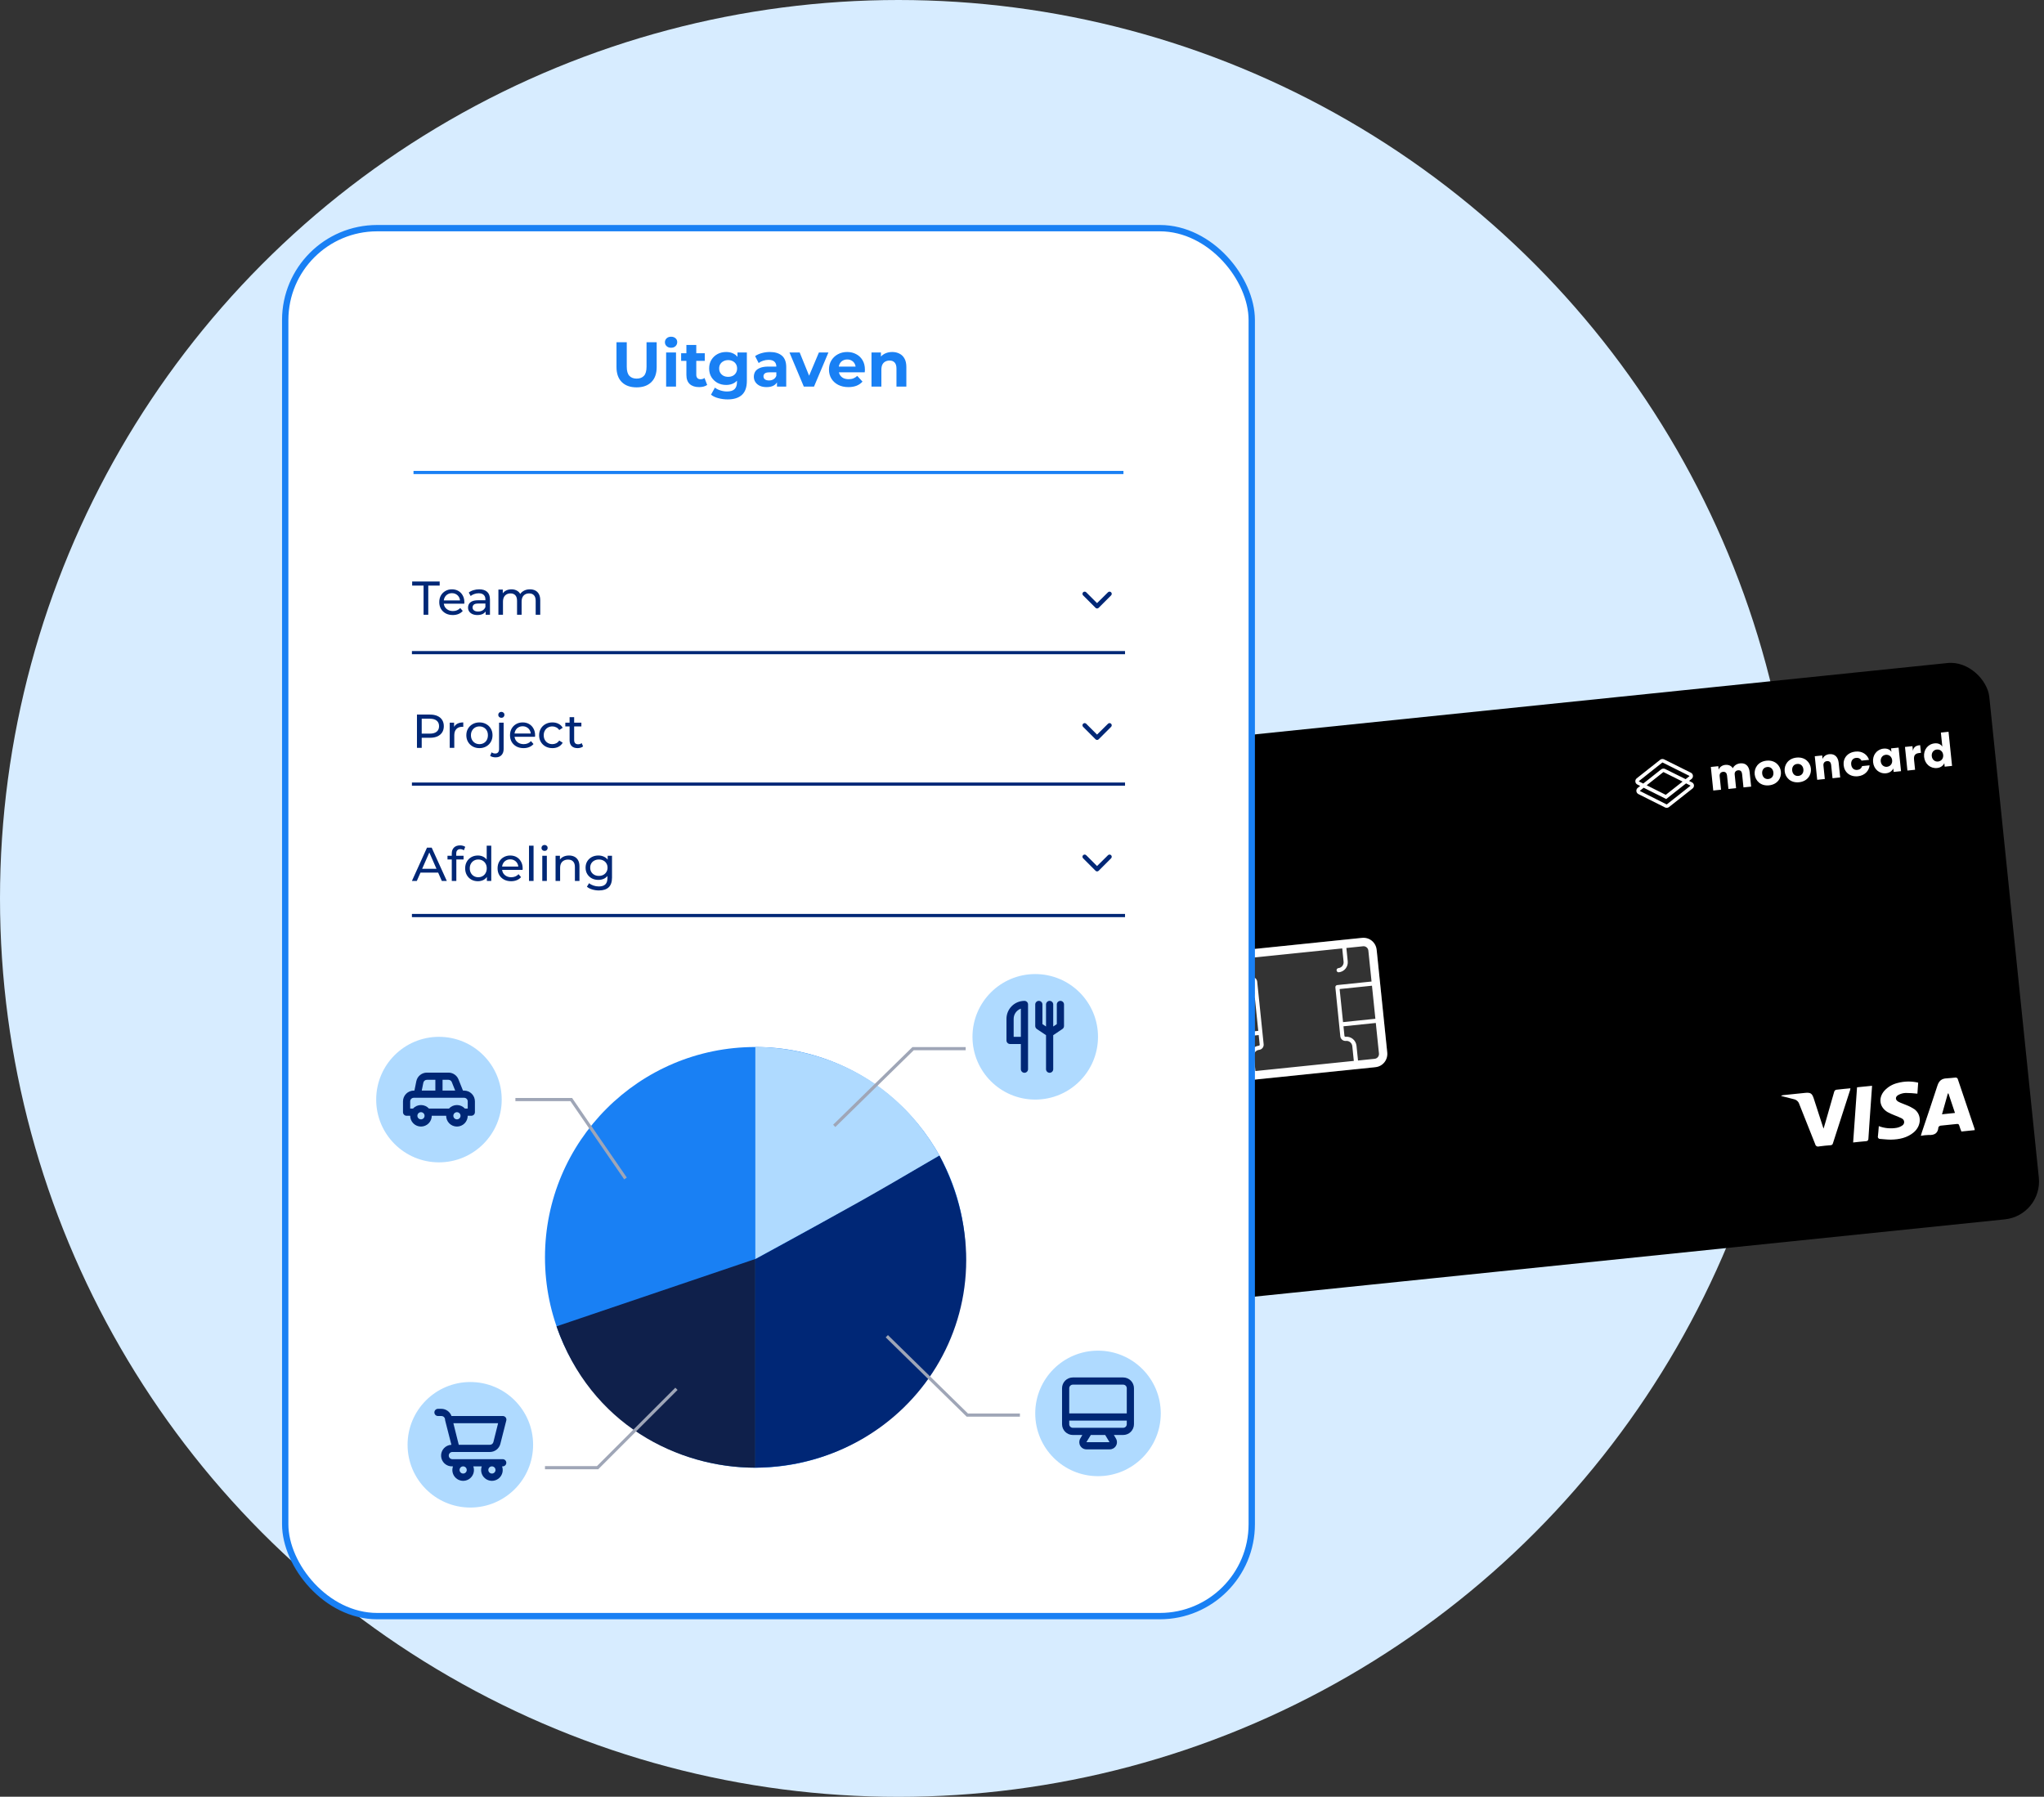 <svg width="645" height="567" viewBox="0 0 645 567" fill="none" xmlns="http://www.w3.org/2000/svg">
<rect x="0" y="0" width="645" height="567" fill="#333333" stroke="none"/>
<circle cx="283.519" cy="283.519" r="283.519" fill="#D7ECFF"/>
<rect x="347" y="236.797" width="280.992" height="176.491" rx="12" transform="rotate(-5.882 347 236.797)" fill="black"/>
<path d="M543.052 249.216L540.634 249.465L539.868 242.028L542.222 241.785L542.336 242.891C542.594 242.145 543.362 241.488 544.393 241.382C545.513 241.266 546.313 241.672 546.803 242.431C547.185 241.646 547.994 241.01 549.152 240.891C550.934 240.708 551.925 241.839 552.108 243.619L552.584 248.234L550.166 248.483L549.731 244.262C549.652 243.499 549.267 243 548.465 243.082C547.739 243.157 547.316 243.663 547.393 244.413L547.837 248.723L545.419 248.972L544.984 244.751C544.906 243.988 544.52 243.489 543.718 243.571C542.967 243.649 542.569 244.152 542.654 244.979L543.09 249.212L543.052 249.216Z" fill="white"/>
<path d="M561.975 243.515C562.182 245.524 560.887 247.559 558.24 247.832C555.593 248.104 553.909 246.363 553.704 244.367C553.497 242.358 554.792 240.323 557.439 240.05C560.086 239.778 561.768 241.506 561.975 243.515ZM559.608 243.759C559.506 242.767 558.828 241.925 557.644 242.047C556.461 242.169 555.968 243.132 556.071 244.123C556.173 245.115 556.851 245.957 558.035 245.835C559.217 245.701 559.711 244.75 559.608 243.759Z" fill="white"/>
<path d="M571.442 242.54C571.649 244.549 570.354 246.584 567.707 246.857C565.06 247.13 563.377 245.401 563.17 243.393C562.963 241.384 564.258 239.349 566.905 239.076C569.552 238.803 571.235 240.531 571.442 242.54ZM569.075 242.784C568.973 241.792 568.295 240.95 567.111 241.072C565.928 241.194 565.435 242.157 565.537 243.149C565.64 244.14 566.318 244.983 567.501 244.861C568.684 244.726 569.177 243.776 569.075 242.784Z" fill="white"/>
<path d="M575.849 245.835L573.431 246.085L572.665 238.647L575.006 238.406L575.12 239.512C575.378 238.766 576.197 238.103 577.228 237.997C579.009 237.813 580.026 238.942 580.209 240.722L580.685 245.337L578.267 245.586L577.832 241.365C577.753 240.602 577.329 240.106 576.515 240.19C575.764 240.268 575.315 240.777 575.4 241.603L575.836 245.837L575.849 245.835Z" fill="white"/>
<path d="M589.783 239.788L587.429 240.03C587.156 239.506 586.61 239.074 585.681 239.169C584.561 239.285 584.051 240.198 584.158 241.241C584.266 242.283 584.939 243.075 586.071 242.958C587 242.863 587.434 242.33 587.607 241.759L589.961 241.517C589.823 243.176 588.467 244.742 586.304 244.964C583.797 245.223 582.01 243.736 581.78 241.499C581.549 239.261 582.995 237.442 585.502 237.183C587.674 236.921 589.31 238.192 589.783 239.788Z" fill="white"/>
<path d="M596.853 237.275L596.739 236.168L599.118 235.923L599.885 243.361L597.556 243.601L597.442 242.495C597.108 243.249 596.302 243.91 595.182 244.025C593.031 244.247 591.293 242.73 591.065 240.518C590.837 238.305 592.229 236.466 594.38 236.244C595.499 236.116 596.444 236.558 596.853 237.275ZM597.084 239.898C596.972 238.804 596.138 238.081 595.069 238.191C594.026 238.298 593.371 239.188 593.483 240.269C593.594 241.349 594.416 242.087 595.46 241.979C596.527 241.857 597.197 240.991 597.084 239.898Z" fill="white"/>
<path d="M606.146 237.574L605.662 237.624C604.339 237.761 603.848 238.364 603.997 239.813L604.317 242.915L601.899 243.165L601.132 235.714L603.486 235.471L603.638 236.946C603.82 235.72 604.701 235.282 605.681 235.181L605.923 235.156L606.172 237.572L606.146 237.574Z" fill="white"/>
<path d="M612.916 235.618L612.459 231.181L614.877 230.931L615.986 241.7L613.657 241.94L613.543 240.834C613.21 241.588 612.403 242.25 611.283 242.365C609.133 242.586 607.394 241.069 607.166 238.857C606.939 236.645 608.331 234.805 610.482 234.584C611.6 234.456 612.495 234.903 612.916 235.618ZM613.186 238.237C613.073 237.144 612.24 236.42 611.171 236.53C610.127 236.638 609.473 237.527 609.584 238.608C609.696 239.689 610.518 240.426 611.561 240.319C612.629 240.196 613.298 239.33 613.186 238.237Z" fill="white"/>
<path d="M533.895 246.882L533 246.434L533.774 245.828C534.095 245.576 534.261 245.187 534.219 244.78C534.177 244.373 533.935 244.025 533.57 243.844L525.124 239.639C524.717 239.437 524.221 239.488 523.877 239.768L516.48 245.618C516.171 245.868 516.006 246.258 516.046 246.652C516.088 247.059 516.329 247.394 516.682 247.576L517.577 248.023L516.803 248.63C516.482 248.882 516.329 249.27 516.37 249.664C516.41 250.058 516.652 250.406 517.005 250.588L525.426 254.809C525.63 254.916 525.852 254.945 526.068 254.922C526.285 254.9 526.495 254.814 526.674 254.68L534.096 248.827C534.417 248.576 534.583 248.186 534.541 247.779C534.503 247.41 534.261 247.063 533.895 246.882ZM517.186 246.599C517.173 246.6 517.158 246.576 517.155 246.551C517.151 246.513 517.175 246.497 517.175 246.497L524.558 240.635C524.582 240.62 524.607 240.617 524.634 240.628L533.094 244.844C533.107 244.843 533.122 244.867 533.125 244.893C533.127 244.918 533.104 244.946 533.104 244.946L531.914 245.878L525.436 242.665C525.029 242.463 524.545 242.513 524.189 242.794L518.541 247.269L517.186 246.599ZM524.946 243.654L530.952 246.645L525.647 250.828L519.626 247.812L524.87 243.661C524.894 243.646 524.919 243.643 524.946 243.654ZM533.405 247.986L525.983 253.839C525.958 253.854 525.933 253.857 525.906 253.847L517.51 249.624C517.497 249.625 517.482 249.601 517.479 249.575C517.477 249.55 517.5 249.522 517.5 249.522L518.677 248.591L525.783 252.151L532.052 247.213L533.408 247.896C533.421 247.894 533.436 247.919 533.439 247.944C533.44 247.957 533.416 247.972 533.405 247.986Z" fill="white"/>
<rect opacity="0.2" x="381.621" y="300.932" width="52.638" height="41.026" rx="5" transform="rotate(-5.882 381.621 300.932)" fill="white"/>
<g clip-path="url(#clip0_505_3227)">
<path d="M429.86 295.962L385.737 300.508C384.646 300.621 383.645 301.168 382.954 302.026C382.263 302.885 381.937 303.986 382.049 305.088L385.397 337.581C385.512 338.682 386.055 339.694 386.907 340.393C387.759 341.093 388.85 341.424 389.941 341.313L434.064 336.767C435.156 336.653 436.158 336.107 436.85 335.248C437.542 334.39 437.868 333.288 437.758 332.186L434.41 299.693C434.293 298.591 433.749 297.58 432.897 296.88C432.044 296.181 430.952 295.851 429.86 295.962ZM431.793 299.963L432.8 309.745L421.973 310.861C421.802 310.878 421.644 310.963 421.534 311.097C421.425 311.231 421.372 311.403 421.387 311.577L422.946 327.026C422.99 327.456 423.202 327.851 423.535 328.124C423.867 328.397 424.293 328.526 424.719 328.482C425.201 328.434 425.683 328.58 426.06 328.89C426.436 329.199 426.676 329.646 426.728 330.132L427.208 334.791L396.165 337.989L395.685 333.331C395.637 332.844 395.78 332.357 396.086 331.978C396.391 331.598 396.834 331.357 397.316 331.306C397.741 331.262 398.132 331.049 398.402 330.714C398.672 330.379 398.799 329.949 398.754 329.519L396.721 309.787C396.677 309.356 396.465 308.962 396.133 308.688C395.8 308.415 395.374 308.287 394.949 308.331C394.466 308.379 393.984 308.232 393.608 307.923C393.231 307.614 392.991 307.167 392.939 306.68L392.508 302.492L423.551 299.294L423.982 303.482C424.031 303.969 423.887 304.456 423.581 304.835C423.276 305.214 422.834 305.456 422.352 305.507C422.266 305.515 422.182 305.541 422.106 305.582C422.03 305.623 421.963 305.679 421.908 305.746C421.854 305.814 421.813 305.892 421.789 305.976C421.764 306.059 421.757 306.147 421.767 306.234C421.775 306.321 421.8 306.405 421.841 306.482C421.882 306.559 421.938 306.627 422.005 306.682C422.072 306.737 422.149 306.778 422.232 306.803C422.315 306.828 422.402 306.835 422.487 306.826C423.316 306.739 424.076 306.324 424.601 305.672C425.126 305.02 425.373 304.184 425.288 303.348L424.857 299.159L430.118 298.617C430.315 298.594 430.515 298.611 430.706 298.667C430.897 298.722 431.075 298.815 431.231 298.94C431.386 299.065 431.516 299.22 431.612 299.395C431.709 299.571 431.77 299.764 431.793 299.963ZM432.936 311.064L434.012 321.5L423.805 322.552L422.865 313.429L422.73 312.116L432.936 311.064ZM397.055 325.308L386.885 326.356L385.81 315.919L395.979 314.872L397.055 325.308ZM386.009 303.145L391.238 302.606L391.669 306.795C391.757 307.631 392.169 308.399 392.816 308.931C393.463 309.462 394.291 309.713 395.12 309.629C395.204 309.622 395.287 309.648 395.352 309.701C395.417 309.755 395.459 309.832 395.469 309.916L395.843 313.553L385.674 314.601L384.666 304.818C384.625 304.416 384.743 304.015 384.995 303.701C385.246 303.387 385.611 303.187 386.009 303.145ZM388.014 337.311L387.021 327.674L397.19 326.627L397.502 329.648C397.51 329.732 397.486 329.817 397.433 329.883C397.38 329.949 397.303 329.991 397.219 329.999C396.39 330.086 395.631 330.501 395.106 331.153C394.581 331.805 394.334 332.641 394.418 333.478L394.898 338.136L389.669 338.675C389.271 338.715 388.873 338.593 388.563 338.338C388.253 338.082 388.055 337.713 388.014 337.311ZM433.793 334.129L428.532 334.671L428.052 330.012C427.964 329.176 427.552 328.408 426.905 327.877C426.258 327.345 425.429 327.094 424.601 327.178C424.517 327.187 424.433 327.161 424.368 327.108C424.302 327.054 424.261 326.976 424.252 326.892L423.941 323.871L434.147 322.819L435.14 332.455C435.182 332.858 435.063 333.261 434.81 333.575C434.558 333.889 434.192 334.088 433.793 334.129Z" fill="white"/>
</g>
<g clip-path="url(#clip1_505_3227)">
<path d="M623.159 356.637L618.934 357.073C618.681 356.471 618.459 355.857 618.27 355.233C618.147 354.736 617.905 354.644 617.428 354.703C615.737 354.877 614.042 355.052 612.352 355.226C612.098 355.252 611.695 355.572 611.676 355.76C611.532 357.631 610.44 358.264 608.641 358.166C607.798 358.189 606.958 358.276 606.129 358.425C606.255 357.994 606.348 357.655 606.456 357.323C608.104 352.41 609.791 347.501 611.38 342.566C611.859 341.087 612.708 340.35 614.283 340.299C615.229 340.271 616.189 340.103 617.141 340.042C617.267 340.05 617.39 340.088 617.497 340.153C617.605 340.218 617.694 340.308 617.758 340.414C619.547 345.651 621.316 350.892 623.065 356.137C623.113 356.3 623.144 356.468 623.159 356.637ZM616.907 351.215C616.213 349.086 615.531 347.073 614.849 345.059L614.657 345.079L612.813 351.641L616.907 351.215Z" fill="white"/>
<path d="M562.108 345.727C562.32 345.67 562.536 345.625 562.753 345.59C565.03 345.356 567.303 345.122 569.575 344.888C571.303 344.71 571.804 345.015 572.336 346.627C573.334 349.639 574.29 352.659 575.265 355.673C575.275 355.77 575.332 355.857 575.443 356.156C575.719 355.237 575.942 354.508 576.146 353.763C577.031 350.66 577.906 347.548 578.816 344.451C578.866 344.322 578.945 344.205 579.047 344.109C579.148 344.014 579.271 343.942 579.405 343.898C580.879 343.704 582.362 343.593 583.912 343.434C583.901 343.592 583.878 343.75 583.842 343.905C582.024 349.532 580.209 355.159 578.397 360.786C578.367 360.961 578.274 361.12 578.134 361.234C577.993 361.347 577.816 361.407 577.635 361.403C576.416 361.501 575.198 361.603 573.987 361.779C573.865 361.818 573.737 361.832 573.609 361.819C573.482 361.806 573.359 361.767 573.249 361.705C573.138 361.642 573.043 361.557 572.968 361.455C572.894 361.354 572.843 361.238 572.818 361.115C571.152 356.882 569.43 352.645 567.777 348.433C567.665 348.05 567.45 347.704 567.154 347.432C566.858 347.159 566.492 346.97 566.094 346.885C564.76 346.558 563.445 346.229 562.118 345.874L562.108 345.727Z" fill="white"/>
<path d="M592.871 355.372C594.663 356.059 596.618 356.245 598.516 355.909C599.137 355.79 599.728 355.547 600.251 355.196C600.451 355.074 600.615 354.901 600.724 354.696C600.833 354.491 600.884 354.261 600.871 354.03C600.858 353.8 600.782 353.577 600.65 353.386C600.518 353.195 600.336 353.042 600.123 352.944C599.418 352.592 598.693 352.278 597.952 352.003C597.161 351.703 596.391 351.353 595.647 350.955C593.089 349.422 592.645 346.544 594.574 344.27C595.685 343.024 597.164 342.146 598.804 341.759C600.926 341.184 603.16 341.149 605.295 341.657C605.211 342.83 605.126 344.028 605.05 345.131C603.823 344.989 602.589 344.913 601.354 344.904C600.56 344.937 599.784 345.146 599.082 345.514C597.998 346.09 598.009 347.119 599.079 347.691C599.887 348.123 600.791 348.378 601.633 348.76C602.514 349.101 603.354 349.536 604.139 350.057C606.482 351.848 606.323 355.327 603.835 357.385C601.798 359.071 599.317 359.581 596.769 359.635C595.633 359.659 594.497 359.498 593.359 359.42C593.241 359.432 593.122 359.415 593.012 359.372C592.902 359.328 592.805 359.258 592.73 359.168C592.654 359.079 592.603 358.972 592.58 358.858C592.556 358.744 592.562 358.626 592.597 358.515C592.721 357.509 592.779 356.5 592.871 355.372Z" fill="white"/>
<path d="M584.772 360.534C585.188 354.666 585.595 348.9 586.005 343.121L590.747 342.632C590.46 346.747 590.166 350.806 589.887 354.868C589.783 356.341 589.673 357.815 589.593 359.294C589.565 359.798 589.433 360.086 588.835 360.129C587.511 360.224 586.199 360.387 584.772 360.534Z" fill="white"/>
</g>
<rect x="90" y="72" width="305" height="438" rx="29" fill="white" stroke="#1980F4" stroke-width="2"/>
<path d="M130.486 149.104H354.513" stroke="#1980F4"/>
<path d="M130.486 205.945H354.513" stroke="#002776" stroke-linecap="square" stroke-linejoin="round"/>
<path d="M130.486 247.432H354.513" stroke="#002776" stroke-linecap="square" stroke-linejoin="round"/>
<path d="M130.486 288.918H354.513" stroke="#002776" stroke-linecap="square" stroke-linejoin="round"/>
<path d="M346.707 191.8L350.614 187.886C350.679 187.822 350.73 187.745 350.765 187.661C350.8 187.577 350.818 187.486 350.818 187.395C350.818 187.304 350.8 187.213 350.765 187.129C350.73 187.045 350.679 186.968 350.614 186.904C350.484 186.775 350.309 186.703 350.126 186.703C349.944 186.703 349.768 186.775 349.639 186.904L346.182 190.327L342.759 186.904C342.63 186.775 342.454 186.703 342.272 186.703C342.089 186.703 341.914 186.775 341.784 186.904C341.719 186.968 341.667 187.045 341.631 187.129C341.596 187.213 341.577 187.304 341.577 187.395C341.577 187.487 341.596 187.577 341.631 187.661C341.667 187.746 341.719 187.822 341.784 187.886L345.691 191.8C345.756 191.87 345.834 191.926 345.922 191.964C346.009 192.002 346.103 192.022 346.199 192.022C346.294 192.022 346.389 192.002 346.476 191.964C346.564 191.926 346.642 191.87 346.707 191.8V191.8Z" fill="#002776"/>
<path d="M346.707 233.286L350.614 229.372C350.679 229.308 350.73 229.232 350.765 229.147C350.8 229.063 350.818 228.973 350.818 228.881C350.818 228.79 350.8 228.7 350.765 228.616C350.73 228.531 350.679 228.455 350.614 228.391C350.484 228.262 350.309 228.189 350.126 228.189C349.944 228.189 349.768 228.262 349.639 228.391L346.182 231.813L342.759 228.391C342.63 228.262 342.454 228.189 342.272 228.189C342.089 228.189 341.914 228.262 341.784 228.391C341.719 228.455 341.667 228.531 341.631 228.615C341.596 228.699 341.577 228.79 341.577 228.881C341.577 228.973 341.596 229.063 341.631 229.148C341.667 229.232 341.719 229.308 341.784 229.372L345.691 233.286C345.756 233.356 345.834 233.412 345.922 233.45C346.009 233.489 346.103 233.509 346.199 233.509C346.294 233.509 346.389 233.489 346.476 233.45C346.564 233.412 346.642 233.356 346.707 233.286V233.286Z" fill="#002776"/>
<path d="M346.707 274.772L350.614 270.859C350.679 270.794 350.73 270.718 350.765 270.634C350.8 270.549 350.818 270.459 350.818 270.368C350.818 270.276 350.8 270.186 350.765 270.102C350.73 270.018 350.679 269.941 350.614 269.877C350.484 269.748 350.309 269.676 350.126 269.676C349.944 269.676 349.768 269.748 349.639 269.877L346.182 273.299L342.759 269.877C342.63 269.748 342.454 269.676 342.272 269.676C342.089 269.676 341.914 269.748 341.784 269.877C341.719 269.941 341.667 270.017 341.631 270.102C341.596 270.186 341.577 270.276 341.577 270.368C341.577 270.459 341.596 270.55 341.631 270.634C341.667 270.718 341.719 270.795 341.784 270.859L345.691 274.772C345.756 274.842 345.834 274.898 345.922 274.937C346.009 274.975 346.103 274.995 346.199 274.995C346.294 274.995 346.389 274.975 346.476 274.937C346.564 274.898 346.642 274.842 346.707 274.772V274.772Z" fill="#002776"/>
<circle cx="238.351" cy="396.785" r="66.378" fill="#1980F4"/>
<path d="M238.352 463.163V397.303C260.651 385.376 289.173 368.781 296.433 364.633C321.325 411.824 288.135 462.645 238.352 463.163Z" fill="#002776"/>
<path d="M238.352 330.406V397.303C271.541 379.153 272.578 378.634 296.433 364.632C277.764 331.443 245.093 330.406 238.352 330.406Z" fill="#AFDAFF"/>
<path d="M238.352 463.163V397.303L175.604 418.565C186.494 449.679 213.979 463.163 238.352 463.163Z" fill="#0F204B"/>
<path d="M263.244 355.297L288.136 330.924H304.731" stroke="#9FA6B7"/>
<path d="M279.838 421.676L305.248 446.568H321.843" stroke="#9FA6B7"/>
<path d="M197.384 371.892L180.27 347H162.639" stroke="#9FA6B7"/>
<path d="M213.459 438.27L188.567 463.161H171.973" stroke="#9FA6B7"/>
<circle cx="138.515" cy="347" r="19.806" fill="#AFDAFF"/>
<circle cx="326.678" cy="327.193" r="19.806" fill="#AFDAFF"/>
<circle cx="346.484" cy="446.033" r="19.806" fill="#AFDAFF"/>
<circle cx="148.42" cy="455.935" r="19.806" fill="#AFDAFF"/>
<path d="M146.459 344.162H146.096L144.677 340.622C144.424 339.992 143.988 339.453 143.426 339.073C142.864 338.692 142.201 338.489 141.522 338.488H134.714C133.926 338.486 133.161 338.757 132.551 339.256C131.94 339.755 131.522 340.45 131.367 341.223L130.776 344.162H130.572C129.669 344.162 128.803 344.521 128.165 345.159C127.527 345.798 127.168 346.663 127.168 347.566V350.97C127.168 351.271 127.288 351.56 127.5 351.773C127.713 351.986 128.002 352.105 128.303 352.105H129.437C129.437 353.008 129.796 353.874 130.435 354.512C131.073 355.151 131.939 355.509 132.842 355.509C133.745 355.509 134.61 355.151 135.249 354.512C135.887 353.874 136.246 353.008 136.246 352.105H140.785C140.785 353.008 141.144 353.874 141.782 354.512C142.42 355.151 143.286 355.509 144.189 355.509C145.092 355.509 145.958 355.151 146.596 354.512C147.235 353.874 147.593 353.008 147.593 352.105H148.728C149.029 352.105 149.318 351.986 149.531 351.773C149.743 351.56 149.863 351.271 149.863 350.97V347.566C149.863 346.663 149.504 345.798 148.866 345.159C148.227 344.521 147.361 344.162 146.459 344.162V344.162ZM139.65 340.758H141.522C141.748 340.76 141.967 340.829 142.153 340.956C142.339 341.084 142.483 341.263 142.566 341.473L143.644 344.162H139.65V340.758ZM133.591 341.666C133.644 341.405 133.786 341.172 133.994 341.006C134.201 340.84 134.46 340.752 134.725 340.758H137.381V344.162H133.091L133.591 341.666ZM132.842 353.24C132.617 353.24 132.398 353.173 132.211 353.049C132.025 352.924 131.879 352.747 131.793 352.539C131.707 352.332 131.685 352.104 131.729 351.884C131.773 351.664 131.881 351.462 132.039 351.303C132.198 351.144 132.4 351.036 132.62 350.992C132.84 350.949 133.069 350.971 133.276 351.057C133.483 351.143 133.661 351.288 133.785 351.475C133.91 351.661 133.976 351.881 133.976 352.105C133.976 352.406 133.857 352.695 133.644 352.908C133.431 353.12 133.143 353.24 132.842 353.24ZM144.189 353.24C143.965 353.24 143.745 353.173 143.559 353.049C143.372 352.924 143.227 352.747 143.141 352.539C143.055 352.332 143.032 352.104 143.076 351.884C143.12 351.664 143.228 351.462 143.387 351.303C143.545 351.144 143.748 351.036 143.968 350.992C144.188 350.949 144.416 350.971 144.623 351.057C144.831 351.143 145.008 351.288 145.133 351.475C145.257 351.661 145.324 351.881 145.324 352.105C145.324 352.406 145.204 352.695 144.992 352.908C144.779 353.12 144.49 353.24 144.189 353.24ZM147.593 349.836H146.708C146.389 349.485 146 349.204 145.566 349.012C145.133 348.82 144.664 348.721 144.189 348.721C143.715 348.721 143.246 348.82 142.812 349.012C142.378 349.204 141.989 349.485 141.67 349.836H135.361C135.042 349.485 134.653 349.204 134.219 349.012C133.785 348.82 133.316 348.721 132.842 348.721C132.367 348.721 131.898 348.82 131.464 349.012C131.031 349.204 130.642 349.485 130.323 349.836H129.437V347.566C129.437 347.265 129.557 346.977 129.77 346.764C129.983 346.551 130.271 346.432 130.572 346.432H146.459C146.76 346.432 147.048 346.551 147.261 346.764C147.474 346.977 147.593 347.265 147.593 347.566V349.836Z" fill="#002776"/>
<path d="M334.621 315.846C334.32 315.846 334.031 315.965 333.818 316.178C333.606 316.391 333.486 316.679 333.486 316.98V323.176L332.351 323.936V316.98C332.351 316.679 332.232 316.391 332.019 316.178C331.806 315.965 331.517 315.846 331.217 315.846C330.916 315.846 330.627 315.965 330.414 316.178C330.201 316.391 330.082 316.679 330.082 316.98V323.936L328.947 323.176V316.98C328.947 316.679 328.828 316.391 328.615 316.178C328.402 315.965 328.113 315.846 327.812 315.846C327.511 315.846 327.223 315.965 327.01 316.178C326.797 316.391 326.678 316.679 326.678 316.98V323.789C326.679 323.976 326.726 324.16 326.815 324.324C326.904 324.488 327.032 324.628 327.188 324.731L330.082 326.671V337.406C330.082 337.707 330.201 337.995 330.414 338.208C330.627 338.421 330.916 338.541 331.217 338.541C331.517 338.541 331.806 338.421 332.019 338.208C332.232 337.995 332.351 337.707 332.351 337.406V326.671L335.245 324.731C335.401 324.628 335.529 324.488 335.618 324.324C335.707 324.16 335.755 323.976 335.756 323.789V316.98C335.756 316.679 335.636 316.391 335.423 316.178C335.21 315.965 334.922 315.846 334.621 315.846V315.846ZM323.273 315.846C321.769 315.846 320.325 316.443 319.261 317.507C318.197 318.572 317.6 320.015 317.6 321.519V328.328C317.6 328.629 317.719 328.917 317.932 329.13C318.145 329.343 318.433 329.463 318.734 329.463H322.139V337.406C322.139 337.707 322.258 337.995 322.471 338.208C322.684 338.421 322.972 338.541 323.273 338.541C323.574 338.541 323.863 338.421 324.076 338.208C324.289 337.995 324.408 337.707 324.408 337.406V316.98C324.408 316.679 324.289 316.391 324.076 316.178C323.863 315.965 323.574 315.846 323.273 315.846V315.846ZM322.139 327.193H319.869V321.519C319.869 320.815 320.087 320.128 320.493 319.553C320.9 318.978 321.475 318.543 322.139 318.308V327.193Z" fill="#002776"/>
<path d="M354.427 434.686H338.541C337.638 434.686 336.772 435.044 336.134 435.683C335.495 436.321 335.137 437.187 335.137 438.09V449.437C335.137 450.34 335.495 451.206 336.134 451.844C336.772 452.483 337.638 452.841 338.541 452.841H341.537L340.879 453.976C340.679 454.321 340.574 454.713 340.574 455.111C340.574 455.509 340.679 455.901 340.879 456.246C341.079 456.594 341.369 456.882 341.718 457.082C342.067 457.281 342.463 457.384 342.864 457.38H350.195C350.593 457.38 350.984 457.275 351.328 457.076C351.673 456.877 351.959 456.59 352.158 456.246C352.357 455.901 352.462 455.509 352.462 455.111C352.462 454.713 352.357 454.321 352.158 453.976L351.488 452.841H354.427C355.33 452.841 356.196 452.483 356.835 451.844C357.473 451.206 357.832 450.34 357.832 449.437V438.09C357.832 437.187 357.473 436.321 356.835 435.683C356.196 435.044 355.33 434.686 354.427 434.686ZM342.819 455.111L344.215 452.841H348.754L350.115 455.111H342.819ZM355.562 449.437C355.562 449.738 355.443 450.027 355.23 450.24C355.017 450.452 354.728 450.572 354.427 450.572H338.541C338.24 450.572 337.951 450.452 337.739 450.24C337.526 450.027 337.406 449.738 337.406 449.437V448.302H355.562V449.437ZM355.562 446.033H337.406V438.09C337.406 437.789 337.526 437.5 337.739 437.287C337.951 437.075 338.24 436.955 338.541 436.955H354.427C354.728 436.955 355.017 437.075 355.23 437.287C355.443 437.5 355.562 437.789 355.562 438.09V446.033Z" fill="#002776"/>
<path d="M158.632 460.474H142.746C142.445 460.474 142.156 460.355 141.944 460.142C141.731 459.929 141.611 459.641 141.611 459.34C141.611 459.039 141.731 458.75 141.944 458.537C142.156 458.324 142.445 458.205 142.746 458.205H154.593C155.351 458.205 156.088 457.951 156.687 457.485C157.285 457.018 157.71 456.365 157.895 455.629L159.767 448.264C159.81 448.097 159.813 447.922 159.778 447.753C159.743 447.584 159.669 447.425 159.563 447.289C159.453 447.149 159.311 447.037 159.149 446.962C158.987 446.887 158.81 446.851 158.632 446.857H142.474C142.24 446.195 141.806 445.622 141.233 445.215C140.661 444.809 139.976 444.59 139.274 444.588H138.207C137.906 444.588 137.617 444.707 137.405 444.92C137.192 445.133 137.072 445.422 137.072 445.723C137.072 446.024 137.192 446.312 137.405 446.525C137.617 446.738 137.906 446.857 138.207 446.857H139.274C139.533 446.85 139.787 446.931 139.993 447.088C140.2 447.245 140.346 447.468 140.408 447.72L140.476 448.264L142.44 455.935C141.537 455.976 140.687 456.374 140.077 457.041C139.468 457.708 139.148 458.59 139.189 459.493C139.229 460.396 139.627 461.245 140.294 461.855C140.961 462.465 141.843 462.784 142.746 462.744H142.95C142.764 463.258 142.704 463.81 142.775 464.352C142.847 464.894 143.049 465.411 143.363 465.859C143.676 466.307 144.094 466.673 144.579 466.925C145.064 467.178 145.603 467.309 146.15 467.309C146.697 467.309 147.236 467.178 147.721 466.925C148.207 466.673 148.624 466.307 148.938 465.859C149.252 465.411 149.453 464.894 149.525 464.352C149.597 463.81 149.537 463.258 149.35 462.744H152.028C151.842 463.258 151.782 463.81 151.853 464.352C151.925 464.894 152.127 465.411 152.44 465.859C152.754 466.307 153.172 466.673 153.657 466.925C154.142 467.178 154.681 467.309 155.228 467.309C155.775 467.309 156.314 467.178 156.799 466.925C157.285 466.673 157.702 466.307 158.016 465.859C158.33 465.411 158.531 464.894 158.603 464.352C158.675 463.81 158.615 463.258 158.428 462.744H158.632C158.933 462.744 159.222 462.624 159.435 462.411C159.648 462.199 159.767 461.91 159.767 461.609C159.767 461.308 159.648 461.019 159.435 460.807C159.222 460.594 158.933 460.474 158.632 460.474ZM157.18 449.127L155.693 455.073C155.631 455.325 155.485 455.548 155.278 455.705C155.072 455.861 154.818 455.943 154.559 455.935H144.766L143.064 449.127H157.18ZM146.15 465.013C145.926 465.013 145.706 464.947 145.52 464.822C145.333 464.697 145.188 464.52 145.102 464.313C145.016 464.105 144.993 463.877 145.037 463.657C145.081 463.437 145.189 463.235 145.348 463.076C145.507 462.917 145.709 462.809 145.929 462.766C146.149 462.722 146.377 462.744 146.584 462.83C146.792 462.916 146.969 463.062 147.094 463.248C147.218 463.435 147.285 463.654 147.285 463.879C147.285 464.18 147.165 464.468 146.953 464.681C146.74 464.894 146.451 465.013 146.15 465.013ZM155.228 465.013C155.004 465.013 154.784 464.947 154.598 464.822C154.411 464.697 154.266 464.52 154.18 464.313C154.094 464.105 154.071 463.877 154.115 463.657C154.159 463.437 154.267 463.235 154.426 463.076C154.584 462.917 154.787 462.809 155.007 462.766C155.227 462.722 155.455 462.744 155.662 462.83C155.87 462.916 156.047 463.062 156.172 463.248C156.296 463.435 156.363 463.654 156.363 463.879C156.363 464.18 156.243 464.468 156.031 464.681C155.818 464.894 155.529 465.013 155.228 465.013Z" fill="#002776"/>
<path d="M200.88 122.24C198.893 122.24 197.34 121.687 196.22 120.58C195.1 119.473 194.54 117.893 194.54 115.84V108H197.78V115.72C197.78 117.053 198.053 118.013 198.6 118.6C199.147 119.187 199.913 119.48 200.9 119.48C201.887 119.48 202.653 119.187 203.2 118.6C203.747 118.013 204.02 117.053 204.02 115.72V108H207.22V115.84C207.22 117.893 206.66 119.473 205.54 120.58C204.42 121.687 202.867 122.24 200.88 122.24ZM210.202 122V111.24H213.322V122H210.202ZM211.762 109.74C211.188 109.74 210.722 109.573 210.362 109.24C210.002 108.907 209.822 108.493 209.822 108C209.822 107.507 210.002 107.093 210.362 106.76C210.722 106.427 211.188 106.26 211.762 106.26C212.335 106.26 212.802 106.42 213.162 106.74C213.522 107.047 213.702 107.447 213.702 107.94C213.702 108.46 213.522 108.893 213.162 109.24C212.815 109.573 212.348 109.74 211.762 109.74ZM220.617 122.16C219.351 122.16 218.364 121.84 217.657 121.2C216.951 120.547 216.597 119.58 216.597 118.3V108.86H219.717V118.26C219.717 118.713 219.837 119.067 220.077 119.32C220.317 119.56 220.644 119.68 221.057 119.68C221.551 119.68 221.971 119.547 222.317 119.28L223.157 121.48C222.837 121.707 222.451 121.88 221.997 122C221.557 122.107 221.097 122.16 220.617 122.16ZM214.937 113.88V111.48H222.397V113.88H214.937ZM229.637 126.04C228.623 126.04 227.643 125.913 226.697 125.66C225.763 125.42 224.983 125.053 224.357 124.56L225.597 122.32C226.05 122.693 226.623 122.987 227.317 123.2C228.023 123.427 228.717 123.54 229.397 123.54C230.503 123.54 231.303 123.293 231.797 122.8C232.303 122.307 232.557 121.573 232.557 120.6V118.98L232.757 116.28L232.717 113.56V111.24H235.677V120.2C235.677 122.2 235.157 123.673 234.117 124.62C233.077 125.567 231.583 126.04 229.637 126.04ZM229.157 121.48C228.157 121.48 227.25 121.267 226.437 120.84C225.637 120.4 224.99 119.793 224.497 119.02C224.017 118.233 223.777 117.32 223.777 116.28C223.777 115.227 224.017 114.313 224.497 113.54C224.99 112.753 225.637 112.147 226.437 111.72C227.25 111.293 228.157 111.08 229.157 111.08C230.063 111.08 230.863 111.267 231.557 111.64C232.25 112 232.79 112.567 233.177 113.34C233.563 114.1 233.757 115.08 233.757 116.28C233.757 117.467 233.563 118.447 233.177 119.22C232.79 119.98 232.25 120.547 231.557 120.92C230.863 121.293 230.063 121.48 229.157 121.48ZM229.777 118.92C230.323 118.92 230.81 118.813 231.237 118.6C231.663 118.373 231.997 118.06 232.237 117.66C232.477 117.26 232.597 116.8 232.597 116.28C232.597 115.747 232.477 115.287 232.237 114.9C231.997 114.5 231.663 114.193 231.237 113.98C230.81 113.753 230.323 113.64 229.777 113.64C229.23 113.64 228.743 113.753 228.317 113.98C227.89 114.193 227.55 114.5 227.297 114.9C227.057 115.287 226.937 115.747 226.937 116.28C226.937 116.8 227.057 117.26 227.297 117.66C227.55 118.06 227.89 118.373 228.317 118.6C228.743 118.813 229.23 118.92 229.777 118.92ZM245.181 122V119.9L244.981 119.44V115.68C244.981 115.013 244.774 114.493 244.361 114.12C243.961 113.747 243.341 113.56 242.501 113.56C241.927 113.56 241.361 113.653 240.801 113.84C240.254 114.013 239.787 114.253 239.401 114.56L238.281 112.38C238.867 111.967 239.574 111.647 240.401 111.42C241.227 111.193 242.067 111.08 242.921 111.08C244.561 111.08 245.834 111.467 246.741 112.24C247.647 113.013 248.101 114.22 248.101 115.86V122H245.181ZM241.901 122.16C241.061 122.16 240.341 122.02 239.741 121.74C239.141 121.447 238.681 121.053 238.361 120.56C238.041 120.067 237.881 119.513 237.881 118.9C237.881 118.26 238.034 117.7 238.341 117.22C238.661 116.74 239.161 116.367 239.841 116.1C240.521 115.82 241.407 115.68 242.501 115.68H245.361V117.5H242.841C242.107 117.5 241.601 117.62 241.321 117.86C241.054 118.1 240.921 118.4 240.921 118.76C240.921 119.16 241.074 119.48 241.381 119.72C241.701 119.947 242.134 120.06 242.681 120.06C243.201 120.06 243.667 119.94 244.081 119.7C244.494 119.447 244.794 119.08 244.981 118.6L245.461 120.04C245.234 120.733 244.821 121.26 244.221 121.62C243.621 121.98 242.847 122.16 241.901 122.16ZM253.649 122L249.129 111.24H252.349L256.109 120.5H254.509L258.409 111.24H261.409L256.869 122H253.649ZM267.729 122.16C266.503 122.16 265.423 121.92 264.489 121.44C263.569 120.96 262.856 120.307 262.349 119.48C261.843 118.64 261.589 117.687 261.589 116.62C261.589 115.54 261.836 114.587 262.329 113.76C262.836 112.92 263.523 112.267 264.389 111.8C265.256 111.32 266.236 111.08 267.329 111.08C268.383 111.08 269.329 111.307 270.169 111.76C271.023 112.2 271.696 112.84 272.189 113.68C272.683 114.507 272.929 115.5 272.929 116.66C272.929 116.78 272.923 116.92 272.909 117.08C272.896 117.227 272.883 117.367 272.869 117.5H264.129V115.68H271.229L270.029 116.22C270.029 115.66 269.916 115.173 269.689 114.76C269.463 114.347 269.149 114.027 268.749 113.8C268.349 113.56 267.883 113.44 267.349 113.44C266.816 113.44 266.343 113.56 265.929 113.8C265.529 114.027 265.216 114.353 264.989 114.78C264.763 115.193 264.649 115.687 264.649 116.26V116.74C264.649 117.327 264.776 117.847 265.029 118.3C265.296 118.74 265.663 119.08 266.129 119.32C266.609 119.547 267.169 119.66 267.809 119.66C268.383 119.66 268.883 119.573 269.309 119.4C269.749 119.227 270.149 118.967 270.509 118.62L272.169 120.42C271.676 120.98 271.056 121.413 270.309 121.72C269.563 122.013 268.703 122.16 267.729 122.16ZM281.546 111.08C282.4 111.08 283.16 111.253 283.826 111.6C284.506 111.933 285.04 112.453 285.426 113.16C285.813 113.853 286.006 114.747 286.006 115.84V122H282.886V116.32C282.886 115.453 282.693 114.813 282.306 114.4C281.933 113.987 281.4 113.78 280.706 113.78C280.213 113.78 279.766 113.887 279.366 114.1C278.98 114.3 278.673 114.613 278.446 115.04C278.233 115.467 278.126 116.013 278.126 116.68V122H275.006V111.24H277.986V114.22L277.426 113.32C277.813 112.6 278.366 112.047 279.086 111.66C279.806 111.273 280.626 111.08 281.546 111.08Z" fill="#1980F4"/>
<path d="M133.66 194V184.805H130.06V183.5H138.745V184.805H135.145V194H133.66ZM142.888 194.09C142.038 194.09 141.288 193.915 140.638 193.565C139.998 193.215 139.498 192.735 139.138 192.125C138.788 191.515 138.613 190.815 138.613 190.025C138.613 189.235 138.783 188.535 139.123 187.925C139.473 187.315 139.948 186.84 140.548 186.5C141.158 186.15 141.843 185.975 142.603 185.975C143.373 185.975 144.053 186.145 144.643 186.485C145.233 186.825 145.693 187.305 146.023 187.925C146.363 188.535 146.533 189.25 146.533 190.07C146.533 190.13 146.528 190.2 146.518 190.28C146.518 190.36 146.513 190.435 146.503 190.505H139.738V189.47H145.753L145.168 189.83C145.178 189.32 145.073 188.865 144.853 188.465C144.633 188.065 144.328 187.755 143.938 187.535C143.558 187.305 143.113 187.19 142.603 187.19C142.103 187.19 141.658 187.305 141.268 187.535C140.878 187.755 140.573 188.07 140.353 188.48C140.133 188.88 140.023 189.34 140.023 189.86V190.1C140.023 190.63 140.143 191.105 140.383 191.525C140.633 191.935 140.978 192.255 141.418 192.485C141.858 192.715 142.363 192.83 142.933 192.83C143.403 192.83 143.828 192.75 144.208 192.59C144.598 192.43 144.938 192.19 145.228 191.87L146.023 192.8C145.663 193.22 145.213 193.54 144.673 193.76C144.143 193.98 143.548 194.09 142.888 194.09ZM153.248 194V192.32L153.173 192.005V189.14C153.173 188.53 152.993 188.06 152.633 187.73C152.283 187.39 151.753 187.22 151.043 187.22C150.573 187.22 150.113 187.3 149.663 187.46C149.213 187.61 148.833 187.815 148.523 188.075L147.923 186.995C148.333 186.665 148.823 186.415 149.393 186.245C149.973 186.065 150.578 185.975 151.208 185.975C152.298 185.975 153.138 186.24 153.728 186.77C154.318 187.3 154.613 188.11 154.613 189.2V194H153.248ZM150.638 194.09C150.048 194.09 149.528 193.99 149.078 193.79C148.638 193.59 148.298 193.315 148.058 192.965C147.818 192.605 147.698 192.2 147.698 191.75C147.698 191.32 147.798 190.93 147.998 190.58C148.208 190.23 148.543 189.95 149.003 189.74C149.473 189.53 150.103 189.425 150.893 189.425H153.413V190.46H150.953C150.233 190.46 149.748 190.58 149.498 190.82C149.248 191.06 149.123 191.35 149.123 191.69C149.123 192.08 149.278 192.395 149.588 192.635C149.898 192.865 150.328 192.98 150.878 192.98C151.418 192.98 151.888 192.86 152.288 192.62C152.698 192.38 152.993 192.03 153.173 191.57L153.458 192.56C153.268 193.03 152.933 193.405 152.453 193.685C151.973 193.955 151.368 194.09 150.638 194.09ZM167.223 185.975C167.863 185.975 168.428 186.1 168.918 186.35C169.408 186.6 169.788 186.98 170.058 187.49C170.338 188 170.478 188.645 170.478 189.425V194H169.038V189.59C169.038 188.82 168.858 188.24 168.498 187.85C168.138 187.46 167.633 187.265 166.983 187.265C166.503 187.265 166.083 187.365 165.723 187.565C165.363 187.765 165.083 188.06 164.883 188.45C164.693 188.84 164.598 189.325 164.598 189.905V194H163.158V189.59C163.158 188.82 162.978 188.24 162.618 187.85C162.268 187.46 161.763 187.265 161.103 187.265C160.633 187.265 160.218 187.365 159.858 187.565C159.498 187.765 159.218 188.06 159.018 188.45C158.818 188.84 158.718 189.325 158.718 189.905V194H157.278V186.05H158.658V188.165L158.433 187.625C158.683 187.105 159.068 186.7 159.588 186.41C160.108 186.12 160.713 185.975 161.403 185.975C162.163 185.975 162.818 186.165 163.368 186.545C163.918 186.915 164.278 187.48 164.448 188.24L163.863 188C164.103 187.39 164.523 186.9 165.123 186.53C165.723 186.16 166.423 185.975 167.223 185.975Z" fill="#002776"/>
<path d="M131.575 236V225.5H135.67C136.59 225.5 137.375 225.645 138.025 225.935C138.675 226.225 139.175 226.645 139.525 227.195C139.875 227.745 140.05 228.4 140.05 229.16C140.05 229.92 139.875 230.575 139.525 231.125C139.175 231.665 138.675 232.085 138.025 232.385C137.375 232.675 136.59 232.82 135.67 232.82H132.4L133.075 232.115V236H131.575ZM133.075 232.265L132.4 231.515H135.625C136.585 231.515 137.31 231.31 137.8 230.9C138.3 230.49 138.55 229.91 138.55 229.16C138.55 228.41 138.3 227.83 137.8 227.42C137.31 227.01 136.585 226.805 135.625 226.805H132.4L133.075 226.055V232.265ZM141.912 236V228.05H143.292V230.21L143.157 229.67C143.377 229.12 143.747 228.7 144.267 228.41C144.787 228.12 145.427 227.975 146.187 227.975V229.37C146.127 229.36 146.067 229.355 146.007 229.355C145.957 229.355 145.907 229.355 145.857 229.355C145.087 229.355 144.477 229.585 144.027 230.045C143.577 230.505 143.352 231.17 143.352 232.04V236H141.912ZM151.293 236.09C150.493 236.09 149.783 235.915 149.163 235.565C148.543 235.215 148.053 234.735 147.693 234.125C147.333 233.505 147.153 232.805 147.153 232.025C147.153 231.235 147.333 230.535 147.693 229.925C148.053 229.315 148.543 228.84 149.163 228.5C149.783 228.15 150.493 227.975 151.293 227.975C152.083 227.975 152.788 228.15 153.408 228.5C154.038 228.84 154.528 229.315 154.878 229.925C155.238 230.525 155.418 231.225 155.418 232.025C155.418 232.815 155.238 233.515 154.878 234.125C154.528 234.735 154.038 235.215 153.408 235.565C152.788 235.915 152.083 236.09 151.293 236.09ZM151.293 234.83C151.803 234.83 152.258 234.715 152.658 234.485C153.068 234.255 153.388 233.93 153.618 233.51C153.848 233.08 153.963 232.585 153.963 232.025C153.963 231.455 153.848 230.965 153.618 230.555C153.388 230.135 153.068 229.81 152.658 229.58C152.258 229.35 151.803 229.235 151.293 229.235C150.783 229.235 150.328 229.35 149.928 229.58C149.528 229.81 149.208 230.135 148.968 230.555C148.728 230.965 148.608 231.455 148.608 232.025C148.608 232.585 148.728 233.08 148.968 233.51C149.208 233.93 149.528 234.255 149.928 234.485C150.328 234.715 150.783 234.83 151.293 234.83ZM156.39 239C156.06 239 155.745 238.96 155.445 238.88C155.135 238.8 154.875 238.68 154.665 238.52L155.13 237.41C155.43 237.66 155.82 237.785 156.3 237.785C156.68 237.785 156.97 237.665 157.17 237.425C157.38 237.195 157.485 236.85 157.485 236.39V228.05H158.925V236.36C158.925 237.17 158.705 237.81 158.265 238.28C157.835 238.76 157.21 239 156.39 239ZM158.205 226.52C157.925 226.52 157.69 226.43 157.5 226.25C157.32 226.07 157.23 225.85 157.23 225.59C157.23 225.32 157.32 225.095 157.5 224.915C157.69 224.735 157.925 224.645 158.205 224.645C158.485 224.645 158.715 224.735 158.895 224.915C159.085 225.085 159.18 225.3 159.18 225.56C159.18 225.83 159.09 226.06 158.91 226.25C158.73 226.43 158.495 226.52 158.205 226.52ZM165.213 236.09C164.363 236.09 163.613 235.915 162.963 235.565C162.323 235.215 161.823 234.735 161.463 234.125C161.113 233.515 160.938 232.815 160.938 232.025C160.938 231.235 161.108 230.535 161.448 229.925C161.798 229.315 162.273 228.84 162.873 228.5C163.483 228.15 164.168 227.975 164.928 227.975C165.698 227.975 166.378 228.145 166.968 228.485C167.558 228.825 168.018 229.305 168.348 229.925C168.688 230.535 168.858 231.25 168.858 232.07C168.858 232.13 168.853 232.2 168.843 232.28C168.843 232.36 168.838 232.435 168.828 232.505H162.063V231.47H168.078L167.493 231.83C167.503 231.32 167.398 230.865 167.178 230.465C166.958 230.065 166.653 229.755 166.263 229.535C165.883 229.305 165.438 229.19 164.928 229.19C164.428 229.19 163.983 229.305 163.593 229.535C163.203 229.755 162.898 230.07 162.678 230.48C162.458 230.88 162.348 231.34 162.348 231.86V232.1C162.348 232.63 162.468 233.105 162.708 233.525C162.958 233.935 163.303 234.255 163.743 234.485C164.183 234.715 164.688 234.83 165.258 234.83C165.728 234.83 166.153 234.75 166.533 234.59C166.923 234.43 167.263 234.19 167.553 233.87L168.348 234.8C167.988 235.22 167.538 235.54 166.998 235.76C166.468 235.98 165.873 236.09 165.213 236.09ZM174.322 236.09C173.512 236.09 172.787 235.915 172.147 235.565C171.517 235.215 171.022 234.735 170.662 234.125C170.302 233.515 170.122 232.815 170.122 232.025C170.122 231.235 170.302 230.535 170.662 229.925C171.022 229.315 171.517 228.84 172.147 228.5C172.787 228.15 173.512 227.975 174.322 227.975C175.042 227.975 175.682 228.12 176.242 228.41C176.812 228.69 177.252 229.11 177.562 229.67L176.467 230.375C176.207 229.985 175.887 229.7 175.507 229.52C175.137 229.33 174.737 229.235 174.307 229.235C173.787 229.235 173.322 229.35 172.912 229.58C172.502 229.81 172.177 230.135 171.937 230.555C171.697 230.965 171.577 231.455 171.577 232.025C171.577 232.595 171.697 233.09 171.937 233.51C172.177 233.93 172.502 234.255 172.912 234.485C173.322 234.715 173.787 234.83 174.307 234.83C174.737 234.83 175.137 234.74 175.507 234.56C175.887 234.37 176.207 234.08 176.467 233.69L177.562 234.38C177.252 234.93 176.812 235.355 176.242 235.655C175.682 235.945 175.042 236.09 174.322 236.09ZM182.259 236.09C181.459 236.09 180.839 235.875 180.399 235.445C179.959 235.015 179.739 234.4 179.739 233.6V226.31H181.179V233.54C181.179 233.97 181.284 234.3 181.494 234.53C181.714 234.76 182.024 234.875 182.424 234.875C182.874 234.875 183.249 234.75 183.549 234.5L183.999 235.535C183.779 235.725 183.514 235.865 183.204 235.955C182.904 236.045 182.589 236.09 182.259 236.09ZM178.389 229.235V228.05H183.459V229.235H178.389Z" fill="#002776"/>
<path d="M129.985 278L134.74 267.5H136.225L140.995 278H139.42L135.175 268.34H135.775L131.53 278H129.985ZM132.01 275.375L132.415 274.175H138.325L138.76 275.375H132.01ZM142.561 278V269.345C142.561 268.565 142.786 267.945 143.236 267.485C143.696 267.015 144.346 266.78 145.186 266.78C145.496 266.78 145.791 266.82 146.071 266.9C146.361 266.97 146.606 267.085 146.806 267.245L146.371 268.34C146.221 268.22 146.051 268.13 145.861 268.07C145.671 268 145.471 267.965 145.261 267.965C144.841 267.965 144.521 268.085 144.301 268.325C144.081 268.555 143.971 268.9 143.971 269.36V270.425L144.001 271.085V278H142.561ZM141.211 271.235V270.05H146.281V271.235H141.211ZM150.807 278.09C150.037 278.09 149.347 277.92 148.737 277.58C148.137 277.24 147.662 276.765 147.312 276.155C146.962 275.545 146.787 274.835 146.787 274.025C146.787 273.215 146.962 272.51 147.312 271.91C147.662 271.3 148.137 270.825 148.737 270.485C149.347 270.145 150.037 269.975 150.807 269.975C151.477 269.975 152.082 270.125 152.622 270.425C153.162 270.725 153.592 271.175 153.912 271.775C154.242 272.375 154.407 273.125 154.407 274.025C154.407 274.925 154.247 275.675 153.927 276.275C153.617 276.875 153.192 277.33 152.652 277.64C152.112 277.94 151.497 278.09 150.807 278.09ZM150.927 276.83C151.427 276.83 151.877 276.715 152.277 276.485C152.687 276.255 153.007 275.93 153.237 275.51C153.477 275.08 153.597 274.585 153.597 274.025C153.597 273.455 153.477 272.965 153.237 272.555C153.007 272.135 152.687 271.81 152.277 271.58C151.877 271.35 151.427 271.235 150.927 271.235C150.417 271.235 149.962 271.35 149.562 271.58C149.162 271.81 148.842 272.135 148.602 272.555C148.362 272.965 148.242 273.455 148.242 274.025C148.242 274.585 148.362 275.08 148.602 275.51C148.842 275.93 149.162 276.255 149.562 276.485C149.962 276.715 150.417 276.83 150.927 276.83ZM153.642 278V275.855L153.732 274.01L153.582 272.165V266.87H155.022V278H153.642ZM161.287 278.09C160.437 278.09 159.687 277.915 159.037 277.565C158.397 277.215 157.897 276.735 157.537 276.125C157.187 275.515 157.012 274.815 157.012 274.025C157.012 273.235 157.182 272.535 157.522 271.925C157.872 271.315 158.347 270.84 158.947 270.5C159.557 270.15 160.242 269.975 161.002 269.975C161.772 269.975 162.452 270.145 163.042 270.485C163.632 270.825 164.092 271.305 164.422 271.925C164.762 272.535 164.932 273.25 164.932 274.07C164.932 274.13 164.927 274.2 164.917 274.28C164.917 274.36 164.912 274.435 164.902 274.505H158.137V273.47H164.152L163.567 273.83C163.577 273.32 163.472 272.865 163.252 272.465C163.032 272.065 162.727 271.755 162.337 271.535C161.957 271.305 161.512 271.19 161.002 271.19C160.502 271.19 160.057 271.305 159.667 271.535C159.277 271.755 158.972 272.07 158.752 272.48C158.532 272.88 158.422 273.34 158.422 273.86V274.1C158.422 274.63 158.542 275.105 158.782 275.525C159.032 275.935 159.377 276.255 159.817 276.485C160.257 276.715 160.762 276.83 161.332 276.83C161.802 276.83 162.227 276.75 162.607 276.59C162.997 276.43 163.337 276.19 163.627 275.87L164.422 276.8C164.062 277.22 163.612 277.54 163.072 277.76C162.542 277.98 161.947 278.09 161.287 278.09ZM166.931 278V266.87H168.371V278H166.931ZM171.121 278V270.05H172.561V278H171.121ZM171.841 268.52C171.561 268.52 171.326 268.43 171.136 268.25C170.956 268.07 170.866 267.85 170.866 267.59C170.866 267.32 170.956 267.095 171.136 266.915C171.326 266.735 171.561 266.645 171.841 266.645C172.121 266.645 172.351 266.735 172.531 266.915C172.721 267.085 172.816 267.3 172.816 267.56C172.816 267.83 172.726 268.06 172.546 268.25C172.366 268.43 172.131 268.52 171.841 268.52ZM179.555 269.975C180.205 269.975 180.775 270.1 181.265 270.35C181.765 270.6 182.155 270.98 182.435 271.49C182.715 272 182.855 272.645 182.855 273.425V278H181.415V273.59C181.415 272.82 181.225 272.24 180.845 271.85C180.475 271.46 179.95 271.265 179.27 271.265C178.76 271.265 178.315 271.365 177.935 271.565C177.555 271.765 177.26 272.06 177.05 272.45C176.85 272.84 176.75 273.325 176.75 273.905V278H175.31V270.05H176.69V272.195L176.465 271.625C176.725 271.105 177.125 270.7 177.665 270.41C178.205 270.12 178.835 269.975 179.555 269.975ZM189 281C188.27 281 187.56 280.895 186.87 280.685C186.19 280.485 185.635 280.195 185.205 279.815L185.895 278.705C186.265 279.025 186.72 279.275 187.26 279.455C187.8 279.645 188.365 279.74 188.955 279.74C189.895 279.74 190.585 279.52 191.025 279.08C191.465 278.64 191.685 277.97 191.685 277.07V275.39L191.835 273.815L191.76 272.225V270.05H193.125V276.92C193.125 278.32 192.775 279.35 192.075 280.01C191.375 280.67 190.35 281 189 281ZM188.82 277.67C188.05 277.67 187.36 277.51 186.75 277.19C186.15 276.86 185.67 276.405 185.31 275.825C184.96 275.245 184.785 274.575 184.785 273.815C184.785 273.045 184.96 272.375 185.31 271.805C185.67 271.225 186.15 270.775 186.75 270.455C187.36 270.135 188.05 269.975 188.82 269.975C189.5 269.975 190.12 270.115 190.68 270.395C191.24 270.665 191.685 271.085 192.015 271.655C192.355 272.225 192.525 272.945 192.525 273.815C192.525 274.675 192.355 275.39 192.015 275.96C191.685 276.53 191.24 276.96 190.68 277.25C190.12 277.53 189.5 277.67 188.82 277.67ZM188.985 276.41C189.515 276.41 189.985 276.3 190.395 276.08C190.805 275.86 191.125 275.555 191.355 275.165C191.595 274.775 191.715 274.325 191.715 273.815C191.715 273.305 191.595 272.855 191.355 272.465C191.125 272.075 190.805 271.775 190.395 271.565C189.985 271.345 189.515 271.235 188.985 271.235C188.455 271.235 187.98 271.345 187.56 271.565C187.15 271.775 186.825 272.075 186.585 272.465C186.355 272.855 186.24 273.305 186.24 273.815C186.24 274.325 186.355 274.775 186.585 275.165C186.825 275.555 187.15 275.86 187.56 276.08C187.98 276.3 188.455 276.41 188.985 276.41Z" fill="#002776"/>
<defs>
<clipPath id="clip0_505_3227">
<rect width="52.638" height="41.026" fill="white" transform="translate(381.621 300.932) rotate(-5.882)"/>
</clipPath>
<clipPath id="clip1_505_3227">
<rect width="59.605" height="17.804" fill="white" transform="translate(562.07 345.373) rotate(-5.882)"/>
</clipPath>
</defs>
</svg>
